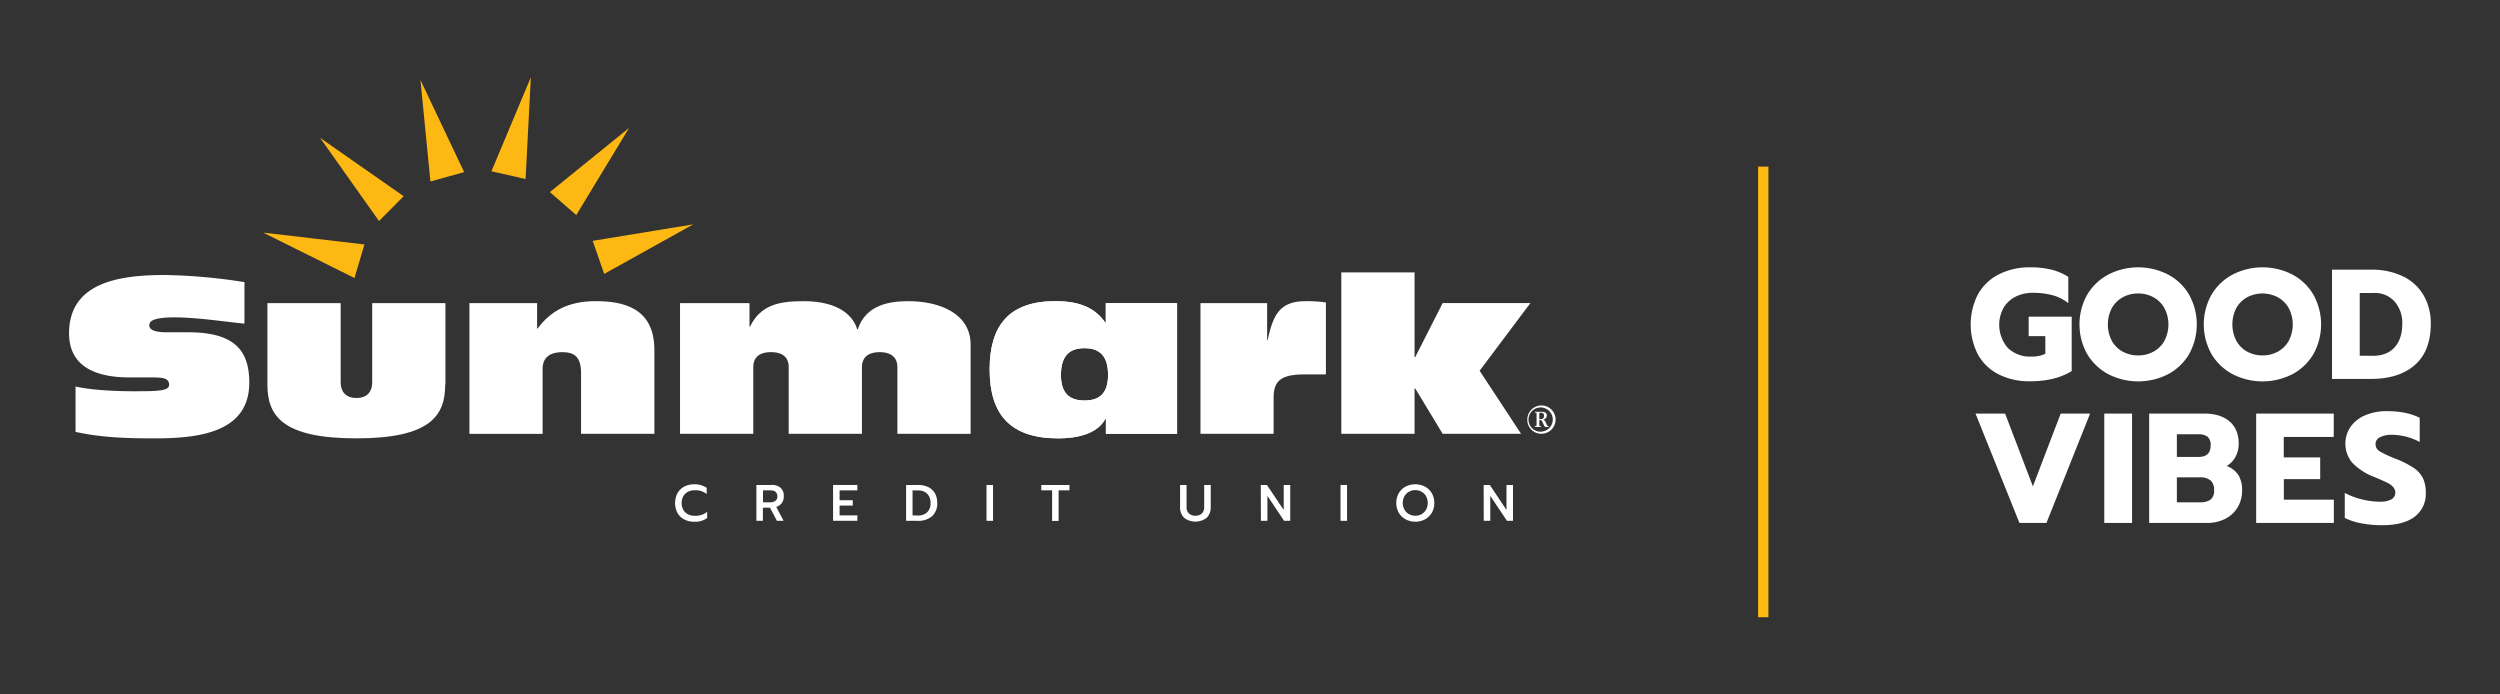 <svg id="Layer_1" data-name="Layer 1" xmlns="http://www.w3.org/2000/svg" viewBox="0 0 900 250"><rect x="0" y="0" width="900" height="250" fill="#333333" stroke="none"/><defs><style>.cls-1{fill:#fff;}.cls-2{fill:#fdb813;}</style></defs><path class="cls-1" d="M88,101.57v14.94c-5.21-.47-17-2.26-25-2.26-7.16,0-9.26,1.09-9.26,2.88,0,1.24,1.17,2.49,6.3,2.49h7.7c16.42,0,22,6.3,22,18.12,0,17.89-18,20.07-33.92,20.07-10.73,0-19.29-.31-28.62-2.33V139.14c5.44,1.25,13.76,1.71,20.92,1.71,8.71,0,12.76-.07,12.76-2.33,0-2.49-2.41-2.65-6.54-2.65h-7.7c-10.73,0-21.78-3-21.78-15.94C24.93,102,42.2,99,59.24,99A201,201,0,0,1,88,101.57"/><path class="cls-1" d="M160.27,138.44c0,11.05-5.13,19.37-32,19.37s-32-8.32-32-19.37V109.12h26.37v28.62c0,3,1.63,5.53,5.68,5.53s5.67-2.49,5.67-5.53V109.12h26.37v29.32"/><path class="cls-1" d="M169,109.12h24.35v9.18h.15c4.67-6.23,10.81-9.88,21-9.88,9.64,0,21.08,2.25,21.08,17.58v30.18H209.18V134.32c0-5.68-2.25-7.55-6.76-7.55-4.36,0-7.08,1.87-7.08,6v23.42H169V109.12"/><path class="cls-1" d="M244.81,109.12h25v8.47H270c3.81-7.77,10.27-9.17,19.29-9.17,13.54,0,18.12,6,19.29,10.11h.23c2.88-8.71,11.21-10.11,18.21-10.11,11.2,0,22.4,4.43,22.4,15.63v32.13H323.06V132.06c0-2.56-1.4-5.29-6.38-5.29s-6.38,2.73-6.38,5.29v24.12H283.93V132.06c0-2.56-1.32-5.29-6.38-5.29s-6.37,2.73-6.37,5.29v24.12H244.81V109.12"/><path class="cls-1" d="M398.12,150.66H398c-2.95,5.75-10.73,7.15-17,7.15-17.19,0-24.73-8.48-24.73-24.82,0-15.63,6.84-24.57,23.65-24.57,7.31,0,13.84,1.63,18,7.77h.16v-7.07h25.67v47.06H398.12v-5.52ZM381.94,135c0,6.46,2.95,9.18,8.48,9.18s8.48-2.72,8.48-9.18c0-6.85-3-9.65-8.48-9.65s-8.48,2.8-8.48,9.65"/><path class="cls-1" d="M398.12,150.66H398c-2.95,5.75-10.73,7.15-17,7.15-17.19,0-24.73-8.48-24.73-24.82,0-15.63,6.84-24.57,23.65-24.57,7.31,0,13.84,1.63,18,7.77h.16v-7.07h25.67v47.06H398.12v-5.52ZM381.94,135c0,6.46,2.95,9.18,8.48,9.18s8.48-2.72,8.48-9.18c0-6.85-3-9.65-8.48-9.65s-8.48,2.8-8.48,9.65"/><path class="cls-1" d="M432.17,109.12h24V122.5h.16c1.94-8.72,4-14.08,13.76-14.08a53.07,53.07,0,0,1,7.24.46v25.91h-7.62c-8.25,0-11.21,2.09-11.21,8.32v13.07H432.17V109.12"/><polyline class="cls-1" points="482.87 98.07 509.24 98.07 509.24 128.56 509.48 128.56 519.36 109.11 550.94 109.11 532.66 133.46 547.59 156.18 519.36 156.18 509.48 139.84 509.24 139.84 509.24 156.18 482.87 156.18 482.87 98.07"/><polyline class="cls-2" points="94.73 83.74 127.61 100.08 131.2 88 94.73 83.74"/><polyline class="cls-2" points="115.22 49.61 136.44 79.57 145.32 70.64 115.22 49.61"/><polyline class="cls-2" points="151.36 28.79 154.95 65.33 167.09 61.96 151.36 28.79"/><polyline class="cls-2" points="191.11 27.8 176.92 61.66 189.21 64.46 191.11 27.8"/><polyline class="cls-2" points="226.48 46.04 197.96 69.15 207.45 77.43 226.48 46.04"/><polyline class="cls-2" points="249.6 80.76 213.37 86.7 217.51 98.6 249.6 80.76"/><path class="cls-1" d="M554.83,155.42A4.37,4.37,0,1,1,559,151a4.34,4.34,0,0,1-4.17,4.38Zm0,.72a5.09,5.09,0,1,0-5-5.1,5,5,0,0,0,5,5.1ZM553.15,153c0,.38-.1.37-.43.4h-.19v.29h2.22v-.29l-.23,0c-.32,0-.35-.12-.37-.43v-1.72c1.06,0,.85.15,1.41,1.27.29.59.5,1.19.94,1.19h1v-.29c-.55,0-.67-.58-.92-1.11s-.51-1.13-1.12-1.26a1.5,1.5,0,0,0,1.4-1.46c0-.93-.62-1.33-1.84-1.33h-2.45v.3h.2c.35,0,.4.06.4.41v4Zm1-2.13v-1.76c0-.21,0-.53.24-.53l.29,0a1,1,0,0,1,1.16,1.14c0,1-.62,1.19-1.42,1.19h-.27"/><path class="cls-1" d="M246.33,187a5.94,5.94,0,0,1-2.44-2.35,7.78,7.78,0,0,1,0-7.11,6,6,0,0,1,2.44-2.36,7.66,7.66,0,0,1,3.61-.83,7.54,7.54,0,0,1,4.47,1.27v2.24a6.38,6.38,0,0,0-4.27-1.37,5.2,5.2,0,0,0-2.49.57,4,4,0,0,0-1.67,1.6,4.87,4.87,0,0,0-.59,2.44,4.76,4.76,0,0,0,.6,2.43,4.09,4.09,0,0,0,1.67,1.6,5.22,5.22,0,0,0,2.48.57,8,8,0,0,0,2.44-.35,5.72,5.72,0,0,0,2-1.1v2.24a7.31,7.31,0,0,1-4.62,1.33A7.65,7.65,0,0,1,246.33,187Z"/><path class="cls-1" d="M272.3,174.59h5.39a4.76,4.76,0,0,1,3.31,1,3.89,3.89,0,0,1,1.17,3.05,4.09,4.09,0,0,1-.71,2.42,3.78,3.78,0,0,1-2,1.42l2.62,5h-2.4l-2.49-4.73h-2.55v4.73H272.3Zm5,6.24a3,3,0,0,0,1.85-.53,1.9,1.9,0,0,0,.7-1.61q0-2.16-2.55-2.16h-2.62v4.3Z"/><path class="cls-1" d="M299.91,174.59h8.74v1.94h-6.4v3.55H307V182h-4.75v3.54h6.4v1.94h-8.74Z"/><path class="cls-1" d="M326.2,174.59h4.33a8,8,0,0,1,3.65.77,5.59,5.59,0,0,1,2.39,2.22,6.72,6.72,0,0,1,.83,3.4,6.15,6.15,0,0,1-1.87,4.87,7.59,7.59,0,0,1-5.21,1.65H326.2Zm4.16,11a4.66,4.66,0,0,0,3.46-1.21A4.53,4.53,0,0,0,335,181a4.84,4.84,0,0,0-.53-2.32,3.92,3.92,0,0,0-1.53-1.57,4.83,4.83,0,0,0-2.37-.56h-2.05v9Z"/><path class="cls-1" d="M355.14,174.59h2.35V187.5h-2.35Z"/><path class="cls-1" d="M378.76,176.53h-3.9v-1.94H385v1.94h-3.9v11h-2.34Z"/><path class="cls-1" d="M426.22,186.35a5.29,5.29,0,0,1-1.39-3.87v-7.89h2.34v7.92a3,3,0,0,0,.86,2.34,3.26,3.26,0,0,0,2.32.81,3.21,3.21,0,0,0,2.3-.81,3,3,0,0,0,.86-2.34v-7.92h2.35v7.89a5.29,5.29,0,0,1-1.39,3.87,6.66,6.66,0,0,1-8.25,0Z"/><path class="cls-1" d="M453.88,174.59h2.21l6.05,9v-9h2.34V187.5h-2.21l-6-9v9h-2.34Z"/><path class="cls-1" d="M482.59,174.59h2.35V187.5h-2.35Z"/><path class="cls-1" d="M506,186.94a6.14,6.14,0,0,1-2.45-2.37,7.31,7.31,0,0,1,0-7,6.23,6.23,0,0,1,2.45-2.38,7.61,7.61,0,0,1,7,0,6.32,6.32,0,0,1,2.46,2.38,7,7,0,0,1,.89,3.52,6.87,6.87,0,0,1-.89,3.5,6.37,6.37,0,0,1-2.46,2.37,7.13,7.13,0,0,1-3.49.85A7.27,7.27,0,0,1,506,186.94Zm5.76-1.85a4.15,4.15,0,0,0,1.62-1.6,4.81,4.81,0,0,0,.6-2.43,4.87,4.87,0,0,0-.59-2.42,4.22,4.22,0,0,0-1.61-1.61,4.5,4.5,0,0,0-2.28-.58,4.55,4.55,0,0,0-2.28.58,4.15,4.15,0,0,0-1.61,1.61,4.77,4.77,0,0,0-.6,2.42,4.72,4.72,0,0,0,.61,2.43,4.15,4.15,0,0,0,1.62,1.6,4.6,4.6,0,0,0,2.26.57A4.54,4.54,0,0,0,511.79,185.09Z"/><path class="cls-1" d="M534.11,174.59h2.22l6,9v-9h2.35V187.5H542.5l-6-9v9h-2.35Z"/><rect class="cls-2" x="632.91" y="59.98" width="3.72" height="162.22"/><path class="cls-1" d="M719.61,134.82a17.71,17.71,0,0,1-7.52-7.12,23.82,23.82,0,0,1,0-21.8,17.9,17.9,0,0,1,7.52-7.15,24.36,24.36,0,0,1,11.29-2.51,31.88,31.88,0,0,1,7.58.82,20.61,20.61,0,0,1,6.11,2.62v9.46A15.66,15.66,0,0,0,739,106.3a26.77,26.77,0,0,0-7.18-.88,13.62,13.62,0,0,0-6.22,1.38,10.52,10.52,0,0,0-4.31,4,12.74,12.74,0,0,0,1.55,14.48,11.54,11.54,0,0,0,8.48,3.09,11.07,11.07,0,0,0,5-1V121h-6v-7h15.49v19.6q-6,3.66-14.87,3.66A24.61,24.61,0,0,1,719.61,134.82Z"/><path class="cls-1" d="M759,134.71a19.48,19.48,0,0,1-7.61-7.24,21.92,21.92,0,0,1,0-21.37A19.32,19.32,0,0,1,759,98.84a23.54,23.54,0,0,1,21.51,0,19.09,19.09,0,0,1,7.57,7.26,22.06,22.06,0,0,1,0,21.37,19.24,19.24,0,0,1-7.57,7.24,23.63,23.63,0,0,1-21.51,0Zm16.24-8.11a10,10,0,0,0,3.94-3.89,12.69,12.69,0,0,0,0-11.8,10.06,10.06,0,0,0-3.91-3.88,11.14,11.14,0,0,0-5.52-1.38,11.29,11.29,0,0,0-5.58,1.38,10.12,10.12,0,0,0-3.91,3.88,12.89,12.89,0,0,0,0,11.8,9.83,9.83,0,0,0,3.94,3.89,11.51,11.51,0,0,0,5.55,1.35A11.21,11.21,0,0,0,775.22,126.6Z"/><path class="cls-1" d="M803.75,134.71a19.48,19.48,0,0,1-7.61-7.24,21.92,21.92,0,0,1,0-21.37,19.32,19.32,0,0,1,7.61-7.26,23.54,23.54,0,0,1,21.51,0,19.09,19.09,0,0,1,7.57,7.26,22.06,22.06,0,0,1,0,21.37,19.24,19.24,0,0,1-7.57,7.24,23.63,23.63,0,0,1-21.51,0ZM820,126.6a10,10,0,0,0,3.94-3.89,12.69,12.69,0,0,0,0-11.8,10.06,10.06,0,0,0-3.91-3.88A11.83,11.83,0,0,0,809,107a10.08,10.08,0,0,0-3.92,3.88,12.89,12.89,0,0,0,0,11.8A9.83,9.83,0,0,0,809,126.6a11.51,11.51,0,0,0,5.55,1.35A11.21,11.21,0,0,0,820,126.6Z"/><path class="cls-1" d="M839.53,97.09h14.14A25.6,25.6,0,0,1,865,99.45a17.25,17.25,0,0,1,7.46,6.79,20,20,0,0,1,2.62,10.33q0,9.81-5.75,14.84t-15.93,5H839.53Zm14.7,31q5.13,0,7.86-3.09t2.73-8.4a11.66,11.66,0,0,0-2.73-8,9.45,9.45,0,0,0-7.52-3.13H849.5v22.58Z"/><path class="cls-1" d="M711.19,148.9h10.65l10,26.19,10-26.19h10.59l-15.71,39.36H727Z"/><path class="cls-1" d="M757.54,148.9h10v39.36h-10Z"/><path class="cls-1" d="M773.7,148.9h19.94q5.68,0,9,2.81c2.2,1.88,3.29,4.57,3.29,8.06a9.79,9.79,0,0,1-1.12,4.62,8.4,8.4,0,0,1-3.21,3.37A8.53,8.53,0,0,1,805.8,171a10.06,10.06,0,0,1,1.35,5.49,11.46,11.46,0,0,1-1.69,6.28,11,11,0,0,1-4.53,4.09,14.22,14.22,0,0,1-6.34,1.4H773.7Zm17.74,15.6q4.39,0,4.39-4.11a3.81,3.81,0,0,0-1.12-3.18,5.53,5.53,0,0,0-3.44-.88h-7.6v8.17Zm.62,16.33a6.1,6.1,0,0,0,3.77-1,4,4,0,0,0,1.24-3.38,4.4,4.4,0,0,0-1.29-3.52,6,6,0,0,0-3.94-1.09h-8.17v9Z"/><path class="cls-1" d="M812.22,148.9h27.93v8.39h-18v7.38h13.12v7.82H822.19v7.38h18v8.39H812.22Z"/><path class="cls-1" d="M850.12,188.4a22,22,0,0,1-6-1.94v-9a27.54,27.54,0,0,0,6.34,2.36,26.79,26.79,0,0,0,6.28.79,8.29,8.29,0,0,0,4.17-.84,2.69,2.69,0,0,0,1.4-2.43,3,3,0,0,0-.76-2,7.08,7.08,0,0,0-2.22-1.61c-1-.48-2.5-1.16-4.56-2a21.77,21.77,0,0,1-7.94-5.13,10.74,10.74,0,0,1-.59-13,12.29,12.29,0,0,1,5.26-4.11,19.3,19.3,0,0,1,7.77-1.47,32.52,32.52,0,0,1,6.42.57,22.49,22.49,0,0,1,5.41,1.8v8.73a21.33,21.33,0,0,0-10-2.59,9.08,9.08,0,0,0-4.31.87,2.73,2.73,0,0,0-1.6,2.51,3,3,0,0,0,1.63,2.64,42.58,42.58,0,0,0,6,2.76,32,32,0,0,1,6.22,3.21,9.8,9.8,0,0,1,3.24,3.66,12.22,12.22,0,0,1,1,5.3,10.17,10.17,0,0,1-4,8.53q-4,3.08-11.85,3.07A38.94,38.94,0,0,1,850.12,188.4Z"/></svg>
